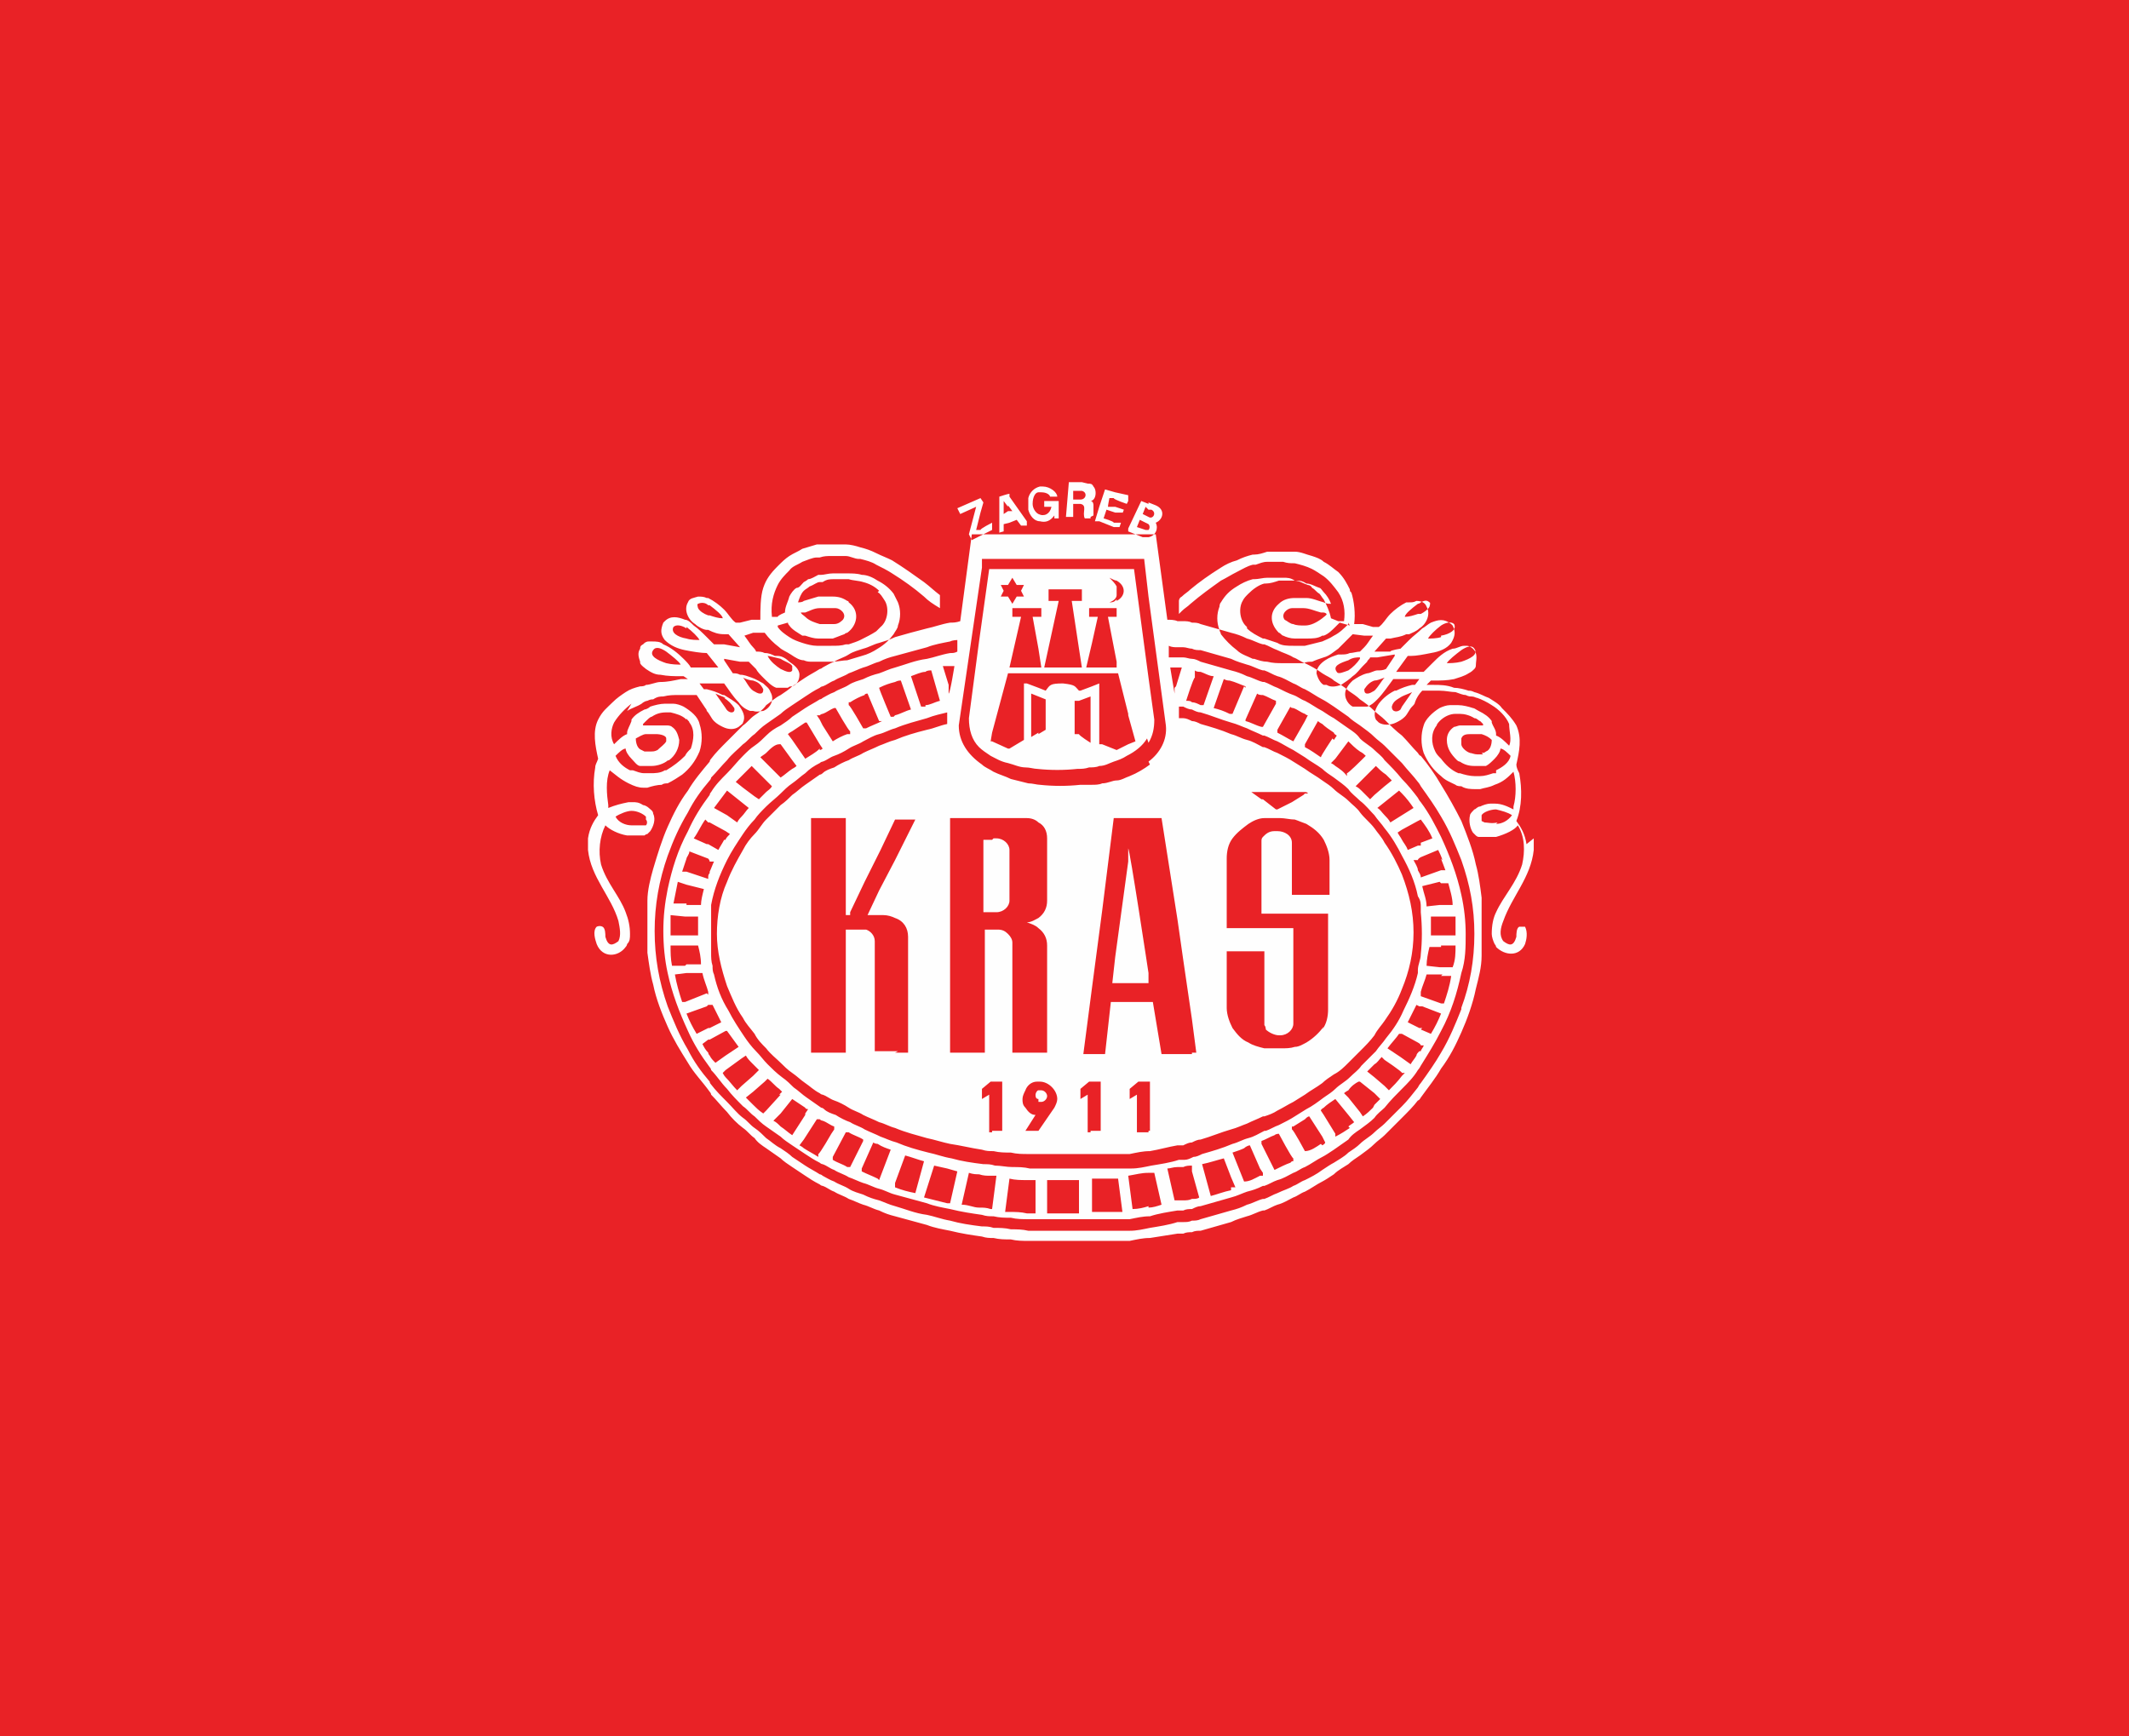 <?xml version="1.0" encoding="UTF-8"?>
<svg id="Ebene_1" data-name="Ebene 1" xmlns="http://www.w3.org/2000/svg" version="1.1" viewBox="0 0 147 119.9">
  <defs>
    <style>
      .cls-1 {
        fill: #e92226;
      }

      .cls-1, .cls-2 {
        stroke-width: 0px;
      }

      .cls-2 {
        fill: #fefefe;
        fill-rule: evenodd;
      }
    </style>
  </defs>
  <rect class="cls-1" width="147" height="119.9"/>
  <g id="kras_naslovnica_2018" data-name="kras naslovnica 2018">
    <g id="header">
      <g id="Nav">
        <g id="Group-3">
          <path id="Fill-1" class="cls-2" d="M44.6,56.4c-.2-.2-.6-.4-1-.4h0c-.3,0-.8.2-1.1.4.2.4.7.6,1.1.6.4,0,.7,0,.9,0,0,0,0,0,.1,0,.1-.1.1-.3,0-.4h0ZM46,51c0-.2-.4-.3-.7-.3,0,0-.2,0-.3,0-.1,0-.3,0-.4,0-.2,0-.5.2-.7.3,0,.3.1.7.4.8,0,0,.2.1.2.1.1,0,.3,0,.4,0,.2,0,.3,0,.5-.1.2-.2.5-.4.6-.6,0,0,0-.1,0-.2,0,0,0-.2,0-.2h0ZM46,45c.4.3.9.7,1,.9-.2,0-.6,0-1-.1-.6-.2-1.2-.5-.9-.9.2-.3.6-.1.9.1h0ZM47.4,49.7c-.3-.3-.7-.4-1.1-.5,0,0-.2,0-.3,0-.4,0-.7.1-1,.3-.1,0-.3.2-.4.3,0,0-.1.1-.2.2,0,0,0,.1,0,.1,0,0,.1,0,.2,0,.1,0,.3,0,.4,0,.3,0,.7,0,1,0,.1,0,.3,0,.4.1.3.2.4.5.5.9,0,.6-.3,1.1-.7,1.4,0,0-.1,0-.2.1-.3.2-.7.3-1,.3-.1,0-.3,0-.4,0-.1,0-.3,0-.4,0-.2,0-.4-.3-.6-.5-.2-.2-.4-.5-.4-.7-.2,0-.5.3-.7.5.2.5.6.8,1,1,0,0,.1,0,.2,0,.3.1.5.2.8.2.1,0,.3,0,.4,0,.3,0,.7,0,1-.2,0,0,0,0,.1,0,.5-.3.9-.6,1.3-1,.1-.2.2-.3.4-.5.2-.6.3-1.3-.1-1.8,0-.1-.2-.2-.2-.3h0ZM47.4,62.5h1c0-.3.1-.7.2-1.1l-1.2-.3-.6-.2c-.1.5-.2,1-.3,1.5h.9ZM47.4,64.6h.8c0-.5,0-.9,0-1.3h-.9c0,0-1-.1-1-.1,0,.5,0,.9,0,1.4s0,0,0,0h1ZM47.4,66.6h1c0-.5-.1-.9-.2-1.3h-1.9c0,.5,0,.9.1,1.4h.9ZM47.4,43.3c.4.3.8.7.9.9-.2,0-.6,0-.9-.1-.6-.1-1.1-.4-.9-.8.2-.2.6-.1.9.1h0ZM48.9,68.7h0c0,0,0-.2,0-.2-.1-.4-.3-.8-.4-1.3h-1.1c0,0-.8.1-.8.1.1.6.3,1.3.5,1.9h.2c0,0,1.5-.6,1.5-.6ZM49,71l.8-.4c-.2-.4-.4-.8-.6-1.2h-.3c0,0-.1.1-.1.1l-1.4.5c.2.5.4.9.7,1.4l.8-.4h.1ZM49,60.2c.1-.2.2-.5.3-.7h-.3c0-.1-.1-.2-.1-.2l-1.3-.5c0,.2-.2.4-.2.5-.1.3-.2.6-.3.9h.3c0,0,1.5.5,1.5.5,0,0,0,0,0-.1,0-.1,0-.2.1-.3h0ZM49,42.5c.3.1.6.2.9.2,0-.2-.5-.6-.9-.9,0,0,0,0-.1,0-.2-.2-.5-.2-.7-.1-.1,0,0,.3,0,.3.1.2.4.4.7.5,0,0,0,0,.1,0h0ZM50.1,72.9l.9-.6c-.3-.4-.5-.7-.8-1.1h-.1c0,0-1.1.6-1.1.6h-.1c0,0-.4.3-.4.3.1.2.2.4.4.6,0,0,0,.1.1.2.1.2.2.3.4.5l.7-.5ZM50.1,58c0-.1.2-.3.3-.4l-.3-.2-1.1-.6h-.1c0,0-.2-.2-.2-.2-.3.4-.5.9-.8,1.3l.9.4h.1c0,0,.7.4.7.4.1-.2.3-.5.4-.7h0ZM50.1,48.2c-.2-.1-.5-.2-.7-.3l.7,1h0c.2.4.7.4.6,0-.2-.3-.4-.5-.7-.7h0ZM51.2,56.4c.2-.2.3-.4.5-.6l-.5-.4-1-.8s0,0,0,0c-.3.4-.6.8-.9,1.2l.9.5.7.5c.1-.2.2-.3.4-.5h0ZM52,74.3l.4-.4c-.1-.1-.3-.3-.4-.4-.2-.2-.4-.4-.5-.6l-.3.2-1.1.8-.2.2c0,0,.1.2.2.3.3.3.5.6.8.9l.3-.3.8-.7ZM52,47c-.2,0-.5-.1-.7-.2.2.2.4.7.7.9.2.1.3.2.5.2.2,0,.2-.2.2-.3-.2-.4-.4-.5-.7-.6h0ZM52.9,54.7c.1-.1.3-.2.4-.4l-.4-.4-.8-.8-.2-.2c-.2.2-.4.4-.6.6-.2.2-.3.3-.5.5l.5.4.8.6.3.2c.2-.2.4-.4.6-.6h0ZM53.8,75.6l.2-.2c0,0-.1-.1-.2-.2-.3-.2-.5-.5-.8-.7l-.2.2-.8.7-.5.4c.2.2.3.3.5.5.2.2.4.4.7.6l.2-.2,1-1.1ZM54.7,46c-.1-.2-.5-.3-.8-.5-.4-.1-.8-.2-.9-.2.2.4.6.7.9.9.4.2.7.3.8.1,0,0,0,0,0,0,0-.1,0-.2,0-.3h0ZM54.7,53.1c0,0,.2-.1.3-.2l-.3-.4-.8-1.1h-.1c-.3,0-.6.3-.9.6-.1.1-.3.2-.4.3l.4.4,1,1h0c.3-.2.5-.4.8-.6h0ZM55.6,76.9l.2-.3h0c0,0-.2,0-.2-.1-.3-.2-.6-.4-.9-.6h0s-.8,1-.8,1l-.5.5c.2.1.3.2.5.4.3.2.5.4.8.6h0s.9-1.4.9-1.4ZM56.6,51.8c0,0,.1,0,.2-.1l-.2-.3-.9-1.5c0,0,0,0-.1,0-.3.2-.6.4-.9.6,0,0-.2.1-.3.2l.3.4.9,1.3h0c.3-.2.7-.4,1-.7h0ZM57.6,78v-.2c0,0,0,0,0,0-.3-.1-.5-.3-.8-.4,0,0-.1,0-.2-.1,0,0-.1,0-.2,0l-.9,1.4-.3.4c0,0,.2.1.3.2.3.2.7.4,1,.6,0,0,0,0,0,0v-.2c.1,0,.9-1.4.9-1.4ZM57.6,42c-.2,0-.5,0-.8,0,0,0-.1,0-.2,0-.4,0-.7.2-1,.3,0,0-.2,0-.3,0,0,.1.2.2.3.3.3.3.7.4,1,.5,0,0,.1,0,.2,0,.3,0,.5,0,.8,0,.3,0,.5-.2.6-.3.3-.4-.2-.8-.5-.8,0,0,0,0-.1,0h0ZM58.6,50.7s0,0,.1,0v-.2c-.1,0-1-1.6-1-1.6,0,0,0,0-.1,0-.3.1-.5.3-.8.4,0,0-.1,0-.2.1,0,0-.1,0-.2,0l.2.3.2.4.7,1.1s0,0,0,0c.3-.2.7-.4,1-.5h0ZM59.6,78.9h0c0-.1,0-.2,0-.2-.3-.2-.7-.3-1-.5,0,0-.1,0-.2,0l-.9,1.7v.2c0,0,0,0,0,0,.3.2.7.3,1,.5,0,0,.1,0,.2,0l.9-1.8ZM60.7,81.5s0,0,0,0l.8-2.1c-.3-.1-.6-.2-.9-.4,0,0-.2,0-.3-.1l-.8,1.8v.2c0,0,0,0,0,0,.4.2.7.3,1.1.5h0ZM60.7,49.8s0,0,0,0h0c0,0-.8-1.9-.8-1.9,0,0-.2,0-.2.1-.3.1-.7.3-1,.5,0,0,0,0-.1,0v.2c.1,0,1,1.6,1,1.6,0,0,.1,0,.2,0,.4-.2.7-.3,1.1-.5h0ZM60.7,40.8c-.3-.3-.7-.5-1.1-.6-.3-.1-.7-.1-1-.2,0,0-.2,0-.3,0-.3,0-.5,0-.7,0-.3,0-.5,0-.8.2,0,0-.1,0-.2,0-.2,0-.4.2-.7.3-.1.1-.3.2-.4.3-.2.2-.3.5-.4.8.1,0,.3,0,.4-.1.3-.1.7-.2,1-.3,0,0,.1,0,.2,0,.3,0,.5,0,.8,0,.4,0,.7.1,1,.3,0,0,.1,0,.1.1.8.6.6,1.6-.1,2.1,0,0-.1,0-.2.1-.3.1-.5.2-.8.3-.2,0-.5,0-.8,0,0,0-.1,0-.2,0-.3,0-.6-.1-.9-.2,0,0-.1,0-.2,0-.3-.2-.7-.4-.9-.7,0,0-.1-.1-.1-.2l-.7.2h0c0,0,0,0,0,.1.2.3.5.5.8.7.3.2.6.3.9.4.3.1.7.2,1,.2,0,0,.1,0,.2,0,.3,0,.5,0,.8,0,.4,0,.7,0,1-.1,0,0,.1,0,.2,0,.3-.1.6-.2.8-.3.4-.2.8-.4,1.1-.6,0,0,.2-.2.3-.3.5-.4.6-1.3.3-1.8-.2-.3-.3-.5-.5-.6h0ZM61.8,82c.5.2.9.3,1.4.4l.6-2.2c-.4-.1-.9-.3-1.3-.4l-.7,1.9v.2s0,0,0,0h0ZM61.8,72.7h.9v-8c0-.6-.3-1.1-.9-1.3-.2-.1-.5-.2-.8-.2h-1.1l.8-1.7,1.1-2.1,1.4-2.8h-1.4l-1,2.1-1.1,2.2-1,2.1v.2h-.3v-6.7h-2.4v16.2h2.4v-8.5h1c.1,0,.2,0,.4,0,.3.1.6.4.6.8v7.6h1.6ZM61.8,49.4c.4-.1.7-.3,1.1-.4l-.7-2c-.1,0-.2,0-.4.1-.4.1-.7.2-1.1.4,0,0,0,0,0,0h0c0,.1.8,2,.8,2,0,0,.2,0,.2,0h0ZM63.9,48.7c.3,0,.6-.2,1-.3l-.6-2.1c-.1,0-.3,0-.4.1-.3,0-.7.2-1,.3l.7,2.1c0,0,.2,0,.3,0h0ZM65.5,83.1h.1s.5-2.2.5-2.2l-.7-.2-.9-.2-.7,2.2,1.6.4ZM65.5,47.5v.4c.1,0,.4-1.9.4-1.9-.1,0-.2,0-.4,0-.1,0-.2,0-.4,0l.4,1.3ZM68.5,36.3v.3c.1,0,0,0,0,0l-.8.4-.6.3-.2-.4.5-1.9-1.1.5-.2-.4,1.6-.7h0s.2.3.2.3l-.2.7-.3,1.2h.3c0-.1.8-.5.8-.5h0ZM68.6,57.9h.2c.5,0,.9.4.9.8v3.5c0,.4-.4.8-.9.8h-.9v-5h.6ZM68.5,83.5s0,0,0,0l.3-2.3c-.1,0-.3,0-.4,0-.3,0-.5,0-.8-.1-.2,0-.4,0-.7-.1l-.5,2.2c.5,0,.8.2,1.2.2.3,0,.5,0,.8.1h0ZM68.5,78.1h.7v-3.4h-.8l-.6.5v.7l.5-.3v2.6h.2ZM69.6,41.2h0l.3.5.3-.5h.5l-.2-.4.2-.4h-.5l-.3-.5-.3.5h-.5l.2.4-.2.4h.4ZM69.6,34.9l.3.4h-.3c0,0-.3.2-.3.2v-.9s.3.4.3.4ZM70.9,36h0s0,0,0,0l-1.2-1.7v-.2c-.1,0-.7.2-.7.2v2.5c-.1,0,.3-.1.3-.1v-.5s.4-.1.4-.1l.5-.2.3.4h.4ZM70.9,83.8c.2,0,.4,0,.6,0v-2.3c-.1,0-.4,0-.6,0-.4,0-.8,0-1.2-.1h0l-.3,2.3c.1,0,.2,0,.3,0,.4,0,.8,0,1.2.1h0ZM71.7,35.5c.4.2.8,0,.9-.5h-.5s0-.4,0-.4h1c0,0,0,1.2,0,1.2h-.3s0-.2,0-.2c-.3.4-.6.5-1,.4-.4,0-.7-.4-.8-.8,0-.1,0-.2,0-.3,0-.2,0-.3,0-.5.1-.4.4-.7.8-.8,0,0,.2,0,.2,0,.5,0,1,.4,1,.7h-.5c0-.1-.2-.3-.6-.3,0,0-.1,0-.2,0-.2,0-.4.3-.4.8,0,.3.2.6.4.7h0ZM71.7,76.1c0,0,.1,0,.2,0,.2,0,.4-.2.4-.4s-.2-.4-.4-.4-.1,0-.2,0c-.1,0-.2.2-.2.3s0,.3.2.3h0ZM71.7,72.7h.6v-7.4c0-.5-.2-.9-.6-1.2-.2-.2-.5-.3-.8-.4,0,0-.2,0-.3,0,0,0,.2,0,.3,0,.3,0,.6-.2.8-.3.4-.3.6-.7.6-1.2v-4.3c0-.5-.2-.9-.6-1.1-.2-.2-.5-.3-.8-.3,0,0-.1,0-.2,0h-5.1v16.2h2.4v-8.5h.9c.3,0,.5.1.7.3.2.2.3.4.3.6v7.6h1.8ZM71.7,78.1h0l1.1-1.6c.1-.2.2-.4.2-.6,0-.6-.6-1.2-1.2-1.2s-.1,0-.2,0c-.4,0-.7.3-.8.6-.1.2-.2.4-.2.6s0,.4.2.6c.2.3.4.5.7.5l-.7,1.1h0s0,0,0,0h.8ZM71.7,50.7l.5-.3v-2.1l-.5-.2-.5-.2v3l.5-.3ZM71.7,46.1h.2l-.2-1.3-.4-2.2h.6v-.6h-2v.6h.6l-.8,3.5h2ZM74.5,83.8h0,0c0-.1,0-2.3,0-2.3-.3,0-.6,0-1,0s-.8,0-1.2,0v2.3c.3,0,.7,0,1.1,0s.7,0,1.1,0h0ZM74.5,46.1h.2l-.2-1.3-.5-3.3h.7v-.8h-2.3v.8h.7l-1,4.6h2.5ZM74.5,34.5h.1c.4,0,.5-.5.1-.6h-.2s-.4,0-.4,0v.6s.4,0,.4,0ZM75.3,35.7c0,0,0,0,0,0h0c0,.1,0,.1,0,.1h-.4c-.2-.4.2-.9-.3-1h-.5s0,.9,0,.9h-.5s.2-2.4.2-2.4h.9c0,0,.4.1.4.1.2,0,.3,0,.4.2.2.2.2.7,0,.9,0,0-.1.1-.2.1.1,0,.2.1.2.3,0,.1,0,.3,0,.5,0,0,0,.2,0,.2h0ZM75.3,78.1h.7v-3.4h-.8l-.6.5v.7l.5-.3v2.6h.2ZM75.3,51.3h0s0-3.2,0-3.2h0s-.8.3-.8.3h-.3v2.3h.3c0,.1.8.6.8.6ZM77.1,83.7c.1,0,.3,0,.4,0l-.3-2.3s0,0,0,0c-.3,0-.7,0-1,0-.2,0-.5,0-.7,0,0,0,0,0-.1,0v2.3h.1c.2,0,.5,0,.7,0,.3,0,.7,0,1,0h0ZM77.1,41.5c.6-.3.7-1,0-1.4-.1,0-.3-.1-.5-.2.2.2.4.4.5.6,0,.2,0,.4,0,.6,0,.2-.2.4-.5.5.2,0,.3,0,.5-.2h0ZM77.1,46.1h0v-.4c0,0-.6-3.1-.6-3.1h.6v-.6h-1.9v.6h.6l-.4,1.8-.4,1.7h2.1ZM77.9,34.6v-.4c0,0,0,0,0,0l-.9-.2-.7-.2-.4,1.2-.3,1h.3c0,0,1,.4,1,.4h.4c0,0,.1-.3.1-.3h-.5c0-.1-.7-.3-.7-.3l.2-.6.6.2h.5c0,.1.1-.2.1-.2l-.6-.2h-.5c0-.1.1-.6.1-.6h.3c0,.1.9.4.9.4h0ZM77.9,49.4l.5,1.8-.5.2-.8.4h0s-1-.4-1-.4h-.2v-4.2l-.5.2-.8.3h-.1c-.3-.3-.2-.4-1.1-.5-.9,0-.9.1-1.2.5l-.5-.2-.8-.3h-.2c0,0,0,3.9,0,3.9l-1,.6h-.1c0,0-1.1-.5-1.1-.5h-.1c0,0,.1-.6.1-.6l1.1-4.1h7.6l.7,2.8ZM79.3,34.7l.5.2c.7.3.5,1,0,1.2.2.4,0,.9-.5,1-.1,0-.3,0-.4,0l-1-.4h0s0-.2,0-.2l.9-1.9.5.2ZM79.3,35.7h0c.3.2.6-.3.2-.5h-.2c0,0-.2-.2-.2-.2l-.2.5.4.2ZM79.3,36.6c.1-.1.1-.3,0-.4h0l-.6-.3-.2.5.6.2c.1,0,.2,0,.3,0h0ZM79.3,51.3c.3-.5.4-1,.4-1.6l-.4-2.9-1-7.5h-10l-.7,5-.7,5.3c0,.8.2,1.5.7,2,.2.2.5.4.8.6.4.2.7.4,1.2.5.4.1.8.3,1.2.3.3,0,.6.1.8.1.9.1,1.9.1,2.8,0,.3,0,.5,0,.8-.1.2,0,.5,0,.7-.1.4,0,.7-.2,1-.3.3-.1.6-.2.9-.4.6-.3,1.1-.7,1.4-1.2h0ZM79.3,67.2v.7c.1,0,0,0,0,0h-2.5l.2-1.8.9-6.6v-.9c.1,0,1.4,8.6,1.4,8.6ZM79.3,83.4c.3,0,.6-.1.9-.2l-.5-2.2c-.1,0-.3,0-.4,0-.5,0-.8.1-1.4.2h0,0c0,0,.3,2.3.3,2.3.4,0,.8-.1,1.1-.2h0ZM79.3,78.1h.1v-3.4h-.8l-.6.5v.7l.5-.3v2.6h.8ZM79.3,52.6c.8-.6,1.3-1.5,1.2-2.5l-1.2-8.9-.3-2.6h-11.2v.6c0,0-1.6,10.9-1.6,10.9,0,1.1.6,2,1.6,2.7.2.2.5.3.8.5.4.2.8.3,1.2.5.4.1.8.2,1.2.3.3,0,.6.1.8.1.9.1,1.9.1,2.8,0,.3,0,.5,0,.8,0,.2,0,.5,0,.7-.1.4,0,.7-.2,1-.2.3,0,.6-.2.9-.3.5-.2,1-.5,1.4-.8h0ZM81.2,47.4l.4-1.3c-.1,0-.2,0-.4,0-.1,0-.2,0-.4,0l.3,1.8v-.4ZM82.3,82.8c.2,0,.4,0,.5-.1l-.5-1.8v-.4c-.2,0-.4,0-.6.1-.1,0-.3,0-.4,0-.3,0-.5.1-.7.1l.5,2.2-.5-2.2.5,2.2c0,0,.1,0,.2,0,.1,0,.3,0,.4,0,.2,0,.4,0,.6-.1h0ZM82.3,72.7h.3l-.3-2.3-.6-4.1-.4-2.8-1.1-7h-3.3l-.8,6.4-.7,5.3-.6,4.6h1.5l.4-3.6h2.9l.6,3.6h2.1ZM82.9,48.7c0,0,.2,0,.2,0l.7-2c-.3,0-.6-.2-.9-.3-.1,0-.3,0-.4-.1v.5c-.1,0-.6,1.6-.6,1.6.2,0,.3,0,.4.1.2,0,.4.1.6.2h0ZM85,82c0,0,.2,0,.3,0l-.3-.7-.5-1.3c-.4.1-1,.3-1.5.4l.6,2.2c.4-.1.9-.3,1.4-.4h0ZM86,47.5h0c0-.1,0-.1,0-.1-.3-.1-.7-.3-1.1-.4-.1,0-.2,0-.4-.1l-.7,2c.4.1.7.2,1.1.4,0,0,.2,0,.2,0l.8-1.9ZM87.2,81.2s0,0,0,0v-.2c0,0-.2-.3-.2-.3l-.7-1.6c-.1,0-.3.1-.4.2-.2.1-.5.2-.8.3l.8,2h0c.4,0,.7-.2,1.1-.4,0,0,0,0,.1,0h0ZM88.1,48.6v-.2c0,0,0,0,0,0-.3-.1-.6-.3-.9-.4,0,0,0,0-.1,0,0,0-.2,0-.3-.1l-.8,1.8h0c0,0,0,0,0,.1.4.1.7.3,1.1.4,0,0,0,0,.1,0,0,0,0,0,0,0l.9-1.6ZM89.2,80.2s0,0,.1,0v-.2c-.1,0-1-1.7-1-1.7,0,0-.2,0-.3.1-.3.1-.6.3-.9.4,0,0,0,0,0,0v.2c0,0,.9,1.8.9,1.8,0,0,0,0,0,0,.4-.2.8-.4,1.1-.5h0ZM90.1,54.8h.2c0-.1-.2-.1-.2-.1h-3.7l.7.5h.1c0,0,.9.7.9.7h.1c0,0,1-.5,1-.5l.8-.5ZM90.1,49.8l.2-.4c0,0-.1,0-.2-.1-.3-.1-.5-.3-.8-.4,0,0-.2,0-.2-.1l-.9,1.6v.2c0,0,0,0,0,0,.4.2.7.4,1.1.6h0s.8-1.4.8-1.4ZM91.3,79.1c0,0,.2-.1.2-.2l-.2-.4-.9-1.4c-.1,0-.2.1-.3.2-.3.2-.5.3-.8.5,0,0,0,0-.1,0v.2c.1,0,.9,1.5.9,1.5h0c.4,0,.8-.3,1.1-.5h0ZM91.3,71.1c.3-.4.4-.9.4-1.4v-6.6h-4.6v-4.8c0,0,0-.1,0-.2,0-.1,0-.2.1-.3.2-.2.4-.4.8-.4h.2c.5,0,1,.3,1,.8v3.6h2.6v-2.4c0-.5-.2-1-.4-1.4-.3-.5-.7-.8-1.2-1.1-.3-.1-.5-.2-.8-.3-.3,0-.7-.1-1-.1h-.2c-.3,0-.5,0-.8,0,0,0,0,0-.1,0-.4,0-.8.2-1.1.4-.4.3-.8.6-1.1,1-.3.4-.4.9-.4,1.4v4.8h4.6v6.6c0,.4-.4.8-.9.8h-.1c-.3,0-.7-.2-.9-.4,0,0,0-.2-.1-.3,0,0,0,0,0-.1v-5h-2.6v3.9c0,.5.2,1,.4,1.4.3.4.6.8,1.1,1,.3.2.7.3,1.1.4,0,0,0,0,.1,0,.2,0,.5,0,.8,0h.2c.4,0,.7,0,1-.1.3,0,.6-.2.8-.3.5-.3.9-.7,1.2-1.1h0ZM91.3,42.3c.1,0,.2,0,.3.1,0,.1-.2.2-.3.3-.4.3-.8.5-1.2.5-.3,0-.6,0-.8-.1-.2,0-.4-.2-.6-.3-.3-.4.2-.8.5-.8,0,0,0,0,0,0,.2,0,.5,0,.8,0,.4,0,.8.2,1.2.3h0ZM92.1,51.1l.2-.3c0,0-.2-.1-.2-.2-.3-.2-.6-.4-.8-.6,0,0-.2-.1-.3-.2l-.9,1.6v.2c0,0,0,0,0,0,.4.2.8.5,1.1.7h0c0-.1.8-1.3.8-1.3ZM93.1,77.8c.1-.1.3-.2.4-.3l-.4-.5-.9-1.1s0,0,0,0c-.3.2-.6.4-.8.6,0,0-.2.1-.2.2h0s.2.3.2.3l.8,1.3v.2c.4-.2.7-.4,1-.6h0ZM93.1,43h0c0,0,0,0,0,.1-.3.3-.6.6-1,.8-.3.2-.6.3-.8.4-.4.1-.8.2-1.2.3-.3,0-.6,0-.8,0-.4,0-.8,0-1.1-.2,0,0,0,0,0,0-.3-.1-.6-.2-.9-.3,0,0,0,0-.1,0-.4-.2-.8-.4-1.1-.7,0,0,0,0,0-.1-.5-.4-.6-1.3-.3-1.8.1-.2.2-.3.4-.5.3-.3.7-.6,1.1-.7,0,0,0,0,.1,0,.3,0,.6-.1.9-.2.1,0,.3,0,.4,0,.2,0,.5,0,.7,0,.3,0,.5,0,.8.2.3,0,.6.2.9.3.1,0,.2.2.3.3.2.2.4.5.5.8-.2,0-.3,0-.5-.1-.4-.1-.8-.3-1.2-.3-.3,0-.6,0-.8,0-.4,0-.8.1-1.1.4h0c-.7.6-.6,1.4,0,2,.1,0,.2.2.3.2.2.1.5.2.8.2.3,0,.5,0,.8,0,.4,0,.8,0,1.1-.2,0,0,0,0,.1,0,.3-.1.6-.4.8-.6.1-.1.2-.2.3-.3l.7.2ZM93.9,52.6l.4-.4c-.1-.1-.2-.2-.4-.3-.3-.2-.6-.5-.8-.7,0,0,0,0,0,0l-.9,1.2-.3.3c0,0,.2.1.3.2.3.2.6.4.8.7v-.2c.1,0,1-.9,1-.9ZM93.9,45.4s0,0,0,0c0,0,0,0,0,0-.2,0-.5,0-.8.2-.6.2-1.1.4-.8.8.1.2.5,0,.8-.1.3-.2.6-.5.8-.8h0ZM94.9,76.3c.1-.1.3-.3.4-.4l-.4-.4-1-.8h-.1c-.2.1-.5.3-.7.6,0,0-.2.1-.3.2l.3.3.8,1,.2.3c.3-.2.5-.4.7-.6h0ZM95.6,53.4c.2.2.3.3.5.5l-.5.4-.7.6-.3.3c-.2-.2-.4-.4-.6-.6-.1-.1-.2-.2-.4-.3l.4-.4,1-1h0c.2.2.4.4.7.6h0ZM95.6,46.8h0s0,0,0,0c-.2.2-.4.6-.7.9-.2.1-.3.2-.5.2-.2,0-.2-.2-.2-.3.2-.3.4-.5.7-.6.2,0,.4-.1.7-.2h0ZM96.8,74.3c0,0,.1-.1.2-.2h-.2c0-.1-1.2-.9-1.2-.9l-.2-.2c-.2.2-.3.4-.5.5-.2.2-.3.3-.5.5l.5.4.7.6.3.3c.3-.3.6-.6.9-1h0ZM96.8,54.8c.3.3.6.7.8,1l-.8.5-.8.5c-.1-.2-.3-.4-.4-.5-.2-.2-.3-.4-.5-.5l.5-.4,1-.8c0,0,.1.1.2.2h0ZM96.8,48.8l.7-1c-.2.1-.5.2-.7.3-.3.2-.6.3-.7.7,0,.4.4.4.6.2h0ZM98.1,41.6c.2-.1.4-.2.6,0,.1,0,0,.3,0,.3-.1.2-.4.4-.6.5,0,0-.1,0-.2,0-.3.1-.6.2-.9.2,0-.2.5-.6.9-.9,0,0,.1,0,.2-.1h0ZM98.1,71.1l.7.3c.3-.5.5-.9.7-1.4l-1.3-.5h-.2c0,0-.2-.1-.2-.1-.2.4-.4.8-.6,1.2l.8.4h.2ZM98.1,72.6c0-.1.2-.3.2-.4h-.2c0-.1-.2-.2-.2-.2l-1.1-.6h-.2c-.2.3-.5.6-.8,1l.9.6.7.5c.1-.2.3-.4.4-.6,0-.1.1-.2.2-.3h0ZM98.1,65.9c.1-.9.1-1.9,0-2.9,0-.1,0-.2,0-.3,0-.3,0-.5-.2-.8-.2-1-.6-1.9-1.1-2.8-.3-.6-.7-1.3-1.2-1.9-.2-.3-.5-.6-.7-.9-.3-.3-.6-.7-1-1-.3-.3-.6-.5-.8-.8-.3-.3-.6-.5-1-.8-.3-.2-.6-.4-.8-.6-.4-.3-.8-.5-1.2-.8-.3-.2-.5-.3-.8-.5-.4-.2-.7-.4-1.1-.6-.3-.1-.6-.3-.9-.4,0,0,0,0-.1,0-.4-.2-.7-.3-1.1-.5-.3-.1-.7-.3-1.1-.4-.7-.2-1.4-.5-2.1-.7-.2,0-.4-.1-.6-.2-.2,0-.4-.1-.6-.2-.1,0-.2,0-.3,0v.8c.2,0,.3,0,.3,0,.2,0,.4.1.6.2.2,0,.4.1.6.2.7.2,1.4.4,2.1.7.4.1.7.3,1.1.4.4.1.7.3,1.1.5,0,0,0,0,.1,0,.3.1.6.3.9.4.4.2.8.4,1.1.6.3.2.5.3.8.5.4.3.8.5,1.2.8.3.2.6.4.8.6.3.3.7.5,1,.8.3.3.6.5.8.8.3.4.7.7,1,1.1.2.3.5.6.7,1,.5.7.9,1.5,1.2,2.2.5,1.3.8,2.6.8,4s-.3,2.7-.8,3.9c-.3.8-.7,1.5-1.2,2.2-.2.3-.5.6-.7,1-.3.4-.6.7-1,1.1-.3.3-.6.6-.8.8-.3.3-.6.6-1,.8-.3.2-.6.4-.8.6-.4.3-.8.5-1.2.8-.3.2-.5.3-.8.5-.4.2-.7.4-1.1.6-.3.2-.6.3-.9.4,0,0,0,0-.1,0-.4.2-.7.3-1.1.5-.3.1-.7.3-1.1.4-.7.2-1.4.5-2.1.7-.2,0-.4.1-.6.2-.2,0-.4.1-.6.2-.1,0-.3,0-.4,0-.6.1-1.3.3-1.9.4-.5,0-.9.1-1.4.2-.3,0-.6,0-.9,0-.3,0-.7,0-1,0-.2,0-.5,0-.7,0-.3,0-.5,0-.8,0-.3,0-.7,0-1,0-.6,0-1.2,0-1.8,0-.3,0-.6,0-.8,0-.4,0-.8,0-1.2-.1-.4,0-.8,0-1.2-.1-.3,0-.5,0-.8-.1-.7-.1-1.5-.3-2.2-.4-.5-.1-1.1-.3-1.6-.4-.7-.2-1.5-.4-2.2-.7-.4-.1-.7-.3-1.1-.4-.4-.2-.7-.3-1.1-.5-.3-.2-.7-.3-1-.5-.3-.2-.7-.4-1-.5-.3-.1-.5-.3-.8-.4,0,0-.1,0-.2-.1-.4-.2-.7-.5-1-.7-.3-.2-.6-.5-.9-.7-.3-.2-.6-.5-.8-.7-.3-.3-.7-.6-1-1-.3-.3-.6-.6-.8-1-.3-.4-.6-.7-.8-1.1-.5-.7-.8-1.5-1.1-2.2-.4-1.2-.7-2.4-.7-3.6s.2-2.5.7-3.6c.3-.8.7-1.5,1.1-2.2.2-.4.5-.8.8-1.1.3-.3.5-.7.8-1,.3-.3.6-.6,1-1,.3-.2.6-.5.8-.7.3-.2.6-.5.9-.7.3-.2.7-.5,1-.7,0,0,.1,0,.2-.1.2-.2.5-.3.8-.4.3-.2.7-.4,1-.5.3-.2.7-.3,1-.5.4-.2.7-.3,1.1-.5.3-.1.7-.3,1.1-.4.7-.3,1.4-.5,2.2-.7.5-.1.9-.3,1.4-.4v-.8c-.4.1-.9.2-1.4.4-.7.2-1.5.4-2.2.7-.4.1-.7.3-1.1.4-.4.1-.7.3-1.1.5-.3.2-.7.3-1,.5-.3.2-.7.4-1,.5-.3.1-.5.3-.8.4,0,0-.1,0-.2.1-.4.2-.7.4-1,.7-.3.2-.6.5-.9.7-.3.2-.6.5-.8.7-.3.3-.7.6-1,.9-.3.3-.6.6-.8.9-.3.3-.6.7-.8,1-.4.6-.8,1.2-1.1,1.8-.5,1-.9,2-1.1,3.1,0,0,0,.2,0,.2,0,.2,0,.4,0,.6,0,.8,0,1.6,0,2.5,0,.3,0,.6.1.9,0,.2,0,.4.1.6.2.9.5,1.7,1,2.5.3.6.7,1.2,1.1,1.8.2.3.5.7.8,1,.3.3.5.6.8.9.3.3.6.6,1,.9.3.2.6.5.8.7.3.2.6.5.9.7.3.2.7.5,1,.7,0,0,.1,0,.2.1.2.2.5.3.8.4.3.2.7.4,1,.5.3.2.7.3,1,.5.4.2.7.3,1.1.5.3.1.7.3,1.1.4.7.3,1.4.5,2.2.7.5.1,1,.3,1.6.4.7.2,1.4.3,2.2.4.3,0,.5,0,.8.1.4,0,.8.1,1.2.1.4,0,.8,0,1.2.1.3,0,.6,0,.8,0,.6,0,1.2,0,1.8,0s.7,0,1,0c.3,0,.5,0,.8,0,.2,0,.5,0,.7,0,.3,0,.7,0,1,0,.3,0,.6,0,.9,0,.5,0,.9-.1,1.4-.2.6-.1,1.3-.2,1.9-.4.1,0,.3,0,.4,0,.2,0,.4-.1.6-.2.2,0,.4-.1.6-.2.7-.2,1.4-.4,2.1-.7.4-.1.7-.3,1.1-.4.4-.1.7-.3,1.1-.5,0,0,0,0,.1,0,.3-.1.6-.3.9-.4.4-.2.8-.4,1.1-.6.3-.2.5-.3.8-.5.4-.2.8-.5,1.2-.8.3-.2.6-.4.8-.6.3-.3.7-.5,1-.8.3-.3.6-.5.8-.8.3-.3.7-.7,1-1,.2-.3.5-.6.7-.9.5-.6.9-1.2,1.2-1.9.4-.8.8-1.7,1-2.6,0,0,0-.2,0-.2,0-.4.2-.7.2-1.1h0ZM98.1,58.2l.8-.3c-.2-.5-.5-.9-.8-1.3h0s-.2.1-.2.1l-1.1.6-.3.2c.1.2.2.3.3.5.1.2.3.4.4.7l.7-.3h.2ZM99.5,67.4h.7c-.1.7-.3,1.3-.5,1.9h-.2c0,0-1.4-.5-1.4-.5h0c0-.1,0-.2,0-.3.1-.4.3-.8.4-1.2h1.1ZM99.5,65.3h1c0,.5,0,1-.2,1.5h-.9c0,0-.9-.1-.9-.1,0-.4.1-.9.2-1.3h.8ZM99.5,63.3h1c0,.4,0,.8,0,1.3h0c0,0-1,0-1,0h-.7c0-.5,0-.9,0-1.3h.8ZM99.5,61h.5c.1.4.3,1,.3,1.5h-.9c0,0-.9.1-.9.1,0-.5-.2-.9-.3-1.4l1.2-.3ZM99.5,59.3c.1.3.2.5.3.8h-.3c0,0-1.4.5-1.4.5,0-.2-.1-.3-.2-.5,0-.2-.2-.5-.3-.7h.3c0-.1.2-.2.2-.2l1.2-.5c.1.2.2.4.3.7h0ZM99.5,43.9c.6-.1,1.1-.4.9-.8-.2-.2-.6-.1-.9.1-.4.3-.8.7-.9.9.2,0,.6,0,.9-.1h0ZM100.9,69.6c.6-1.6.9-3.3.9-5.1s-.3-3.4-.9-5.1c-.4-1-.8-2-1.4-3-.4-.7-.9-1.4-1.4-2.1,0,0-.1-.2-.2-.3-.3-.4-.7-.8-1.1-1.3-.4-.4-.8-.8-1.2-1.2-.2-.2-.5-.4-.7-.6-.3-.3-.6-.5-1-.8-.3-.2-.6-.4-.8-.6-.3-.2-.7-.5-1-.7-.3-.2-.6-.4-.8-.5-.4-.2-.8-.5-1.2-.7-.3-.1-.5-.3-.8-.4-.4-.2-.7-.4-1.1-.5-.3-.1-.6-.3-.9-.4,0,0,0,0-.1,0-.4-.1-.7-.3-1.1-.4-.3-.1-.7-.2-1.1-.4-.7-.2-1.4-.4-2.1-.6-.2,0-.4,0-.6-.1-.2,0-.4-.1-.6-.1-.1,0-.3,0-.4,0-.2,0-.4,0-.6-.1v.8c.3,0,.4,0,.6,0,.1,0,.3,0,.4,0,.2,0,.4.1.6.1.2,0,.4.1.6.2.7.2,1.4.4,2.1.6.4.1.7.2,1.1.4.4.1.7.3,1.1.4,0,0,0,0,.1,0,.3.1.6.3.9.4.4.2.8.4,1.1.5.3.1.5.3.8.4.4.2.8.5,1.2.7.3.2.6.4.8.5.3.2.7.5,1,.7.3.2.6.4.8.7.3.3.7.5,1,.8.2.2.5.4.7.7.4.4.8.8,1.2,1.3.4.4.8.9,1.1,1.3,0,0,.1.2.2.3.6.8,1,1.6,1.4,2.4.6,1.3,1.1,2.6,1.4,4,.2.9.3,1.8.3,2.7s0,1.8-.3,2.7c-.3,1.4-.7,2.7-1.4,4-.4.8-.9,1.6-1.4,2.4,0,0-.1.2-.2.3-.3.5-.7.9-1.1,1.3-.4.4-.8.8-1.2,1.3-.2.2-.5.4-.7.7-.3.3-.6.5-1,.8-.3.2-.6.4-.8.7-.3.2-.7.5-1,.7-.3.2-.6.4-.8.5-.4.2-.8.5-1.2.7-.3.1-.5.3-.8.4-.4.2-.7.4-1.1.5-.3.1-.6.3-.9.4,0,0,0,0-.1,0-.4.2-.7.3-1.1.4-.3.1-.7.3-1.1.4-.7.2-1.4.4-2.1.6-.2,0-.4.1-.6.2-.2,0-.4,0-.6.1-.1,0-.3,0-.4,0-.6.1-1.3.2-1.9.4-.5,0-.9.1-1.4.2-.3,0-.6,0-.9,0-.3,0-.7,0-1,0-.2,0-.5,0-.7,0-.3,0-.5,0-.8,0-.4,0-.7,0-1.1,0-.6,0-1.2,0-1.7,0-.3,0-.6,0-.8,0-.4,0-.8,0-1.2-.1-.4,0-.8,0-1.2-.1-.3,0-.5,0-.8-.1-.7-.1-1.4-.2-2.2-.4-.5-.1-1.1-.2-1.6-.4-.7-.2-1.5-.4-2.2-.6-.4-.1-.7-.3-1.1-.4-.4-.1-.7-.3-1.1-.4-.3-.1-.7-.3-1-.4-.3-.2-.7-.3-1-.5-.3-.1-.5-.3-.8-.4,0,0-.1,0-.2-.1-.4-.2-.7-.4-1-.6-.3-.2-.6-.4-.9-.6-.3-.2-.6-.4-.8-.6-.3-.2-.7-.5-1-.7-.3-.2-.6-.5-.8-.7-.3-.2-.5-.5-.8-.7-.4-.4-.8-.8-1.1-1.2-.4-.4-.7-.9-1.1-1.3,0,0,0-.1-.1-.2-.6-.8-1.1-1.6-1.5-2.5-.6-1.3-1.1-2.6-1.4-4-.2-.9-.3-1.9-.3-2.9s.1-1.9.3-2.9c.3-1.4.7-2.7,1.4-4,.4-.9.9-1.7,1.5-2.5,0,0,0-.1.1-.2.3-.5.7-.9,1.1-1.3.4-.4.7-.8,1.1-1.2.3-.3.5-.5.8-.7.3-.2.6-.5.8-.7.3-.3.6-.5,1-.7.3-.2.6-.4.8-.6.3-.2.6-.4.9-.6.3-.2.7-.4,1-.6,0,0,.1,0,.2-.1.2-.1.5-.3.8-.4.3-.2.7-.3,1-.5.3-.2.7-.3,1-.4.4-.2.7-.3,1.1-.4.3-.1.7-.3,1.1-.4.7-.2,1.4-.5,2.2-.6.5-.1,1-.3,1.6-.4.2,0,.3,0,.5-.1v-.8c0,0-.3,0-.5.1-.5.1-1.1.2-1.6.4-.7.2-1.5.4-2.2.6-.4.1-.7.2-1.1.4-.4.1-.7.3-1.1.4-.3.1-.7.3-1,.4-.3.2-.7.3-1,.5-.3.1-.5.3-.8.4,0,0-.1,0-.2.1-.4.2-.7.4-1,.6-.3.2-.6.4-.9.6-.3.2-.6.4-.8.6-.3.2-.7.5-1,.7-.3.2-.6.5-.8.7-.3.2-.5.5-.8.7-.4.4-.8.7-1.1,1.1-.4.4-.7.8-1.1,1.2,0,0,0,.1-.1.2-.6.7-1.1,1.4-1.5,2.2-.6,1-1,1.9-1.4,3-.6,1.7-.9,3.4-.9,5.2s.3,3.5.9,5.2c.4,1,.8,2,1.4,3,.4.8.9,1.5,1.5,2.2,0,0,0,.1.1.2.3.4.7.8,1.1,1.2.4.4.7.8,1.1,1.1.3.2.5.5.8.7.3.2.6.5.8.7.3.2.6.5,1,.7.3.2.6.4.8.6.3.2.6.4.9.6.3.2.7.4,1,.6,0,0,.1,0,.2.1.2.1.5.3.8.4.3.2.7.3,1,.5.3.2.7.3,1,.4.4.2.7.3,1.1.4.3.1.7.3,1.1.4.7.2,1.4.5,2.2.6.5.1,1,.3,1.6.4.7.2,1.4.3,2.2.4.3,0,.5,0,.8.1.4,0,.8,0,1.2.1.4,0,.8,0,1.2.1.3,0,.6,0,.8,0,.6,0,1.2,0,1.7,0s.7,0,1.1,0c.3,0,.5,0,.8,0,.2,0,.5,0,.7,0,.3,0,.7,0,1,0,.3,0,.6,0,.9,0,.5,0,.9-.1,1.4-.2.6-.1,1.3-.2,1.9-.4.1,0,.3,0,.4,0,.2,0,.4,0,.6-.1.2,0,.4,0,.6-.1.7-.2,1.4-.4,2.1-.6.4-.1.7-.2,1.1-.4.4-.1.7-.3,1.1-.4,0,0,0,0,.1,0,.3-.1.6-.3.9-.4.4-.2.8-.3,1.1-.5.3-.1.5-.3.8-.4.4-.2.8-.4,1.2-.7.3-.2.6-.4.8-.5.3-.2.7-.4,1-.7.3-.2.6-.4.8-.6.3-.3.7-.5,1-.8.2-.2.5-.4.7-.6.4-.4.8-.8,1.2-1.2.4-.4.7-.8,1.1-1.3,0,0,.1-.2.2-.3.5-.7,1-1.4,1.4-2.1.6-1,1-2,1.4-3h0ZM100.9,45.7c.6-.2,1.2-.5.9-.9-.2-.3-.6-.1-.9.1-.4.3-.9.7-1,.9.2,0,.6,0,1-.1h0ZM102.3,63.2c0,.5,0,.9,0,1.4s0,.9,0,1.4c0,.8-.2,1.5-.4,2.3-.2,1-.6,2.1-1,3-.4.9-.8,1.7-1.4,2.5-.4.7-.9,1.3-1.4,2,0,0-.1.2-.2.2-.3.4-.7.8-1.1,1.2-.4.4-.8.8-1.2,1.2-.2.2-.5.4-.7.6-.3.3-.6.5-1,.8-.3.2-.6.4-.8.6-.3.2-.7.4-1,.7-.3.2-.6.4-.8.5-.4.2-.8.5-1.2.7-.3.1-.5.3-.8.4-.4.2-.7.4-1.1.5-.3.1-.6.3-.9.4,0,0,0,0-.1,0-.4.1-.7.3-1.1.4-.3.1-.7.2-1.1.4-.7.2-1.4.4-2.1.6-.2,0-.4,0-.6.1-.2,0-.4,0-.6.1-.1,0-.3,0-.4,0-.6.1-1.3.2-1.9.3-.5,0-.9.1-1.4.2-.3,0-.6,0-.9,0-.3,0-.7,0-1,0-.2,0-.5,0-.7,0-.3,0-.5,0-.8,0-.4,0-.7,0-1.1,0-.6,0-1.1,0-1.7,0-.3,0-.6,0-.8,0-.4,0-.8,0-1.2-.1-.4,0-.8,0-1.2-.1-.3,0-.5,0-.8-.1-.7-.1-1.4-.2-2.2-.4-.5-.1-1.1-.2-1.6-.4-.7-.2-1.5-.4-2.2-.6-.4-.1-.7-.2-1.1-.4-.4-.1-.7-.3-1.1-.4-.3-.1-.7-.3-1-.4-.3-.2-.7-.3-1-.5-.3-.1-.5-.3-.8-.4,0,0-.1,0-.2-.1-.4-.2-.7-.4-1-.6-.3-.2-.6-.4-.9-.6-.3-.2-.6-.4-.8-.6-.3-.2-.7-.5-1-.7-.3-.2-.6-.4-.8-.7-.3-.2-.5-.5-.8-.7-.4-.3-.8-.7-1.1-1.1-.4-.4-.7-.8-1.1-1.2,0,0,0-.1-.1-.2-.5-.7-1.1-1.3-1.5-2-.5-.8-1-1.6-1.4-2.5-.4-.9-.8-1.9-1-2.9-.2-.7-.3-1.5-.4-2.2,0-.6,0-1.2,0-1.8s0-1.2,0-1.8c0-.7.2-1.5.4-2.2.3-1,.6-2,1-2.9.4-.9.8-1.7,1.4-2.5.4-.7,1-1.4,1.5-2,0,0,0-.1.1-.2.3-.4.7-.8,1.1-1.2.4-.4.7-.7,1.1-1.1.3-.2.5-.5.8-.7.3-.2.6-.4.8-.7.3-.2.6-.5,1-.7.3-.2.6-.4.8-.6.3-.2.6-.4.9-.6.3-.2.7-.4,1-.6,0,0,.1,0,.2-.1.2-.1.5-.3.8-.4.3-.2.7-.3,1-.5.3-.2.7-.3,1-.4.4-.1.7-.3,1.1-.4.3-.1.7-.2,1.1-.4.7-.2,1.4-.4,2.2-.6.5-.1,1-.3,1.6-.4.2,0,.4,0,.7-.1l.8-6h12.7l.8,5.9c.2,0,.5,0,.7.1.1,0,.3,0,.4,0,.2,0,.4,0,.6.1.2,0,.4,0,.6.1.7.2,1.4.4,2.1.6.4.1.7.2,1.1.4.4.1.7.3,1.1.4,0,0,0,0,.1,0,.3.1.6.3.9.4.4.2.8.3,1.1.5.3.1.5.3.8.4.4.2.8.4,1.2.7.3.2.6.3.8.5.3.2.7.4,1,.7.3.2.6.4.8.6.3.2.7.5,1,.8.2.2.5.4.7.6.4.4.8.8,1.2,1.1.4.4.7.8,1.1,1.2,0,0,.1.2.2.2.5.6,1,1.3,1.4,2,.5.8,1,1.7,1.4,2.5.4,1,.8,2,1,3,.2.7.3,1.5.4,2.3h0ZM102.3,52c.1,0,.2,0,.3-.1.3-.1.4-.5.4-.8-.2-.2-.4-.3-.7-.4-.1,0-.2,0-.4,0-.1,0-.2,0-.3,0-.3,0-.6,0-.7.3,0,0,0,.1,0,.2,0,0,0,.1,0,.2,0,.2.3.5.6.6.1,0,.3.1.5.1.1,0,.2,0,.4,0h0ZM103.3,53.2c.4-.2.9-.5,1-1-.2-.2-.5-.5-.7-.5,0,.2-.2.5-.4.7-.2.2-.4.4-.6.5-.1,0-.3,0-.4,0-.1,0-.2,0-.4,0-.4,0-.7-.1-1-.3,0,0-.1,0-.2-.1-.4-.4-.7-.8-.7-1.4,0-.4.2-.7.5-.9.1,0,.3-.1.4-.1.3,0,.7,0,1,0,.1,0,.2,0,.4,0,0,0,.2,0,.2,0,0,0,0,0,0-.1,0,0-.1-.1-.2-.2-.1,0-.2-.2-.4-.2-.3-.2-.7-.3-1-.3,0,0-.2,0-.3,0-.4,0-.8.2-1.1.5,0,0-.2.2-.2.3-.4.5-.4,1.2-.1,1.8.1.2.2.3.4.5.3.4.7.8,1.2,1,0,0,0,0,.1,0,.3.1.7.2,1,.2.1,0,.2,0,.4,0,.3,0,.6-.1.9-.2,0,0,.1,0,.2,0h0ZM103.3,56.9c.4,0,.8-.2,1.1-.6-.3-.2-.7-.3-1.1-.4-.4,0-.9.2-1,.4,0,.1,0,.2,0,.4,0,0,0,0,.2.1.2,0,.5.1.9,0h0ZM105.9,57.9v.8c-.2,1.9-1.5,3.2-2.1,4.9-.2.5-.3,1,0,1.4.4.3.7.4.9-.3,0-.2,0-.6.2-.7.2,0,.3,0,.4,0,.2.4.1.9,0,1.2-.4.9-1.4.8-2,.2,0,0,0-.1-.1-.2-.1-.2-.2-.5-.2-.7,0-.6.1-1.1.3-1.5.5-1.1,1.4-2,1.8-3.3.2-.9.2-1.9-.3-2.7-.2.3-.8.6-1.5.8-.3,0-.7,0-1,0,0,0-.1,0-.2,0,0,0-.1,0-.2-.1,0,0-.1-.1-.2-.2-.2-.3-.3-.8-.2-1.2,0-.1.2-.3.3-.4.1,0,.2-.2.4-.2.2-.1.5-.2.7-.2.1,0,.2,0,.3,0,.5,0,.9.2,1.3.4v-.2c.2-.7.2-1.7,0-2.4-.4.4-.7.7-1.3.9h0c-.4.2-.7.2-1,.3,0,0,0,0,0,0-.1,0-.2,0-.3,0-.3,0-.7,0-1-.2-.1,0-.3,0-.4-.1-.4-.2-.7-.3-1-.6-.5-.4-.9-.9-1.2-1.6-.2-.6-.2-1.3,0-1.9.1-.4.6-.9,1.1-1.2.2-.1.5-.2.7-.2.2,0,.4,0,.6,0,.3,0,.7.1,1,.2.1,0,.2.1.4.2.4.2.7.4.9.7,0,0,0,0,0,.1.1.3.3.5.3.8,0,.1,0,0,0,.1.3.1.6.4.9.7.2-.4,0-1,0-1.5-.2-.5-.7-1-1.2-1.3,0,0,0,0,0,0-.3-.2-.7-.4-1-.5-.1,0-.2-.1-.4-.1-.1,0-.2,0-.4-.1-.2,0-.4-.1-.7-.2-.3,0-.7-.1-1.1-.1-.1,0-.2,0-.3,0-.3,0-.5,0-.9,0-.2.2-.4.5-.5.8,0,.1-.1.2-.2.3-.2.2-.3.5-.5.7-.2.2-.4.3-.6.4-.4.2-.9.2-1.2,0,0,0-.1-.1-.2-.2-.2-.4,0-.8.2-1.1.3-.4.7-.7,1.1-.9,0,0,0,0,.1,0,.4-.2.7-.3,1.1-.4,0,0,.1,0,.2,0,0,0,0,0,0,0l.3-.4h-.4s-.2,0-.2,0h-1.1c0,0-.1,0-.1,0-.3.4-.7,1-1.1,1.4-.2.2-.4.4-.7.5,0,0-.1,0-.2,0-.3,0-.6,0-.8,0-.4-.2-.7-.8-.4-1.3.1-.2.2-.3.4-.5.3-.2.6-.4,1-.5.2,0,.5-.2.7-.2.2,0,.4,0,.6-.1l.6-.9h0c0-.1,0-.1,0-.1l-1.2.2h-.5c0,.1-.2.2-.2.3-.1.1-.2.2-.3.3-.2.2-.4.5-.7.7-.2.2-.5.4-.8.6,0,0,0,0,0,0-.3.1-.7.2-1,0,0,0-.1,0-.2,0-.2-.1-.4-.4-.5-.8,0-.4.3-.7.6-.9,0,0,0,0,0,0,.3-.2.6-.3.9-.4,0,0,.2,0,.2,0,.2,0,.4,0,.6-.1.2,0,.5-.1.7-.1.1-.1.2-.2.3-.3.2-.2.3-.4.6-.8h-.6c0,0-.8-.1-.8-.1,0,0-.1.1-.2.2-.1.1-.2.2-.4.4-.1.1-.3.3-.4.4-.3.2-.6.5-1,.6-.3.1-.6.2-.8.3-.2,0-.4,0-.6.1-.2,0-.4,0-.6,0-.3,0-.5,0-.8,0-.4,0-.7,0-1.1-.1-.3,0-.6-.1-.9-.2,0,0,0,0-.1,0-.4-.2-.8-.3-1.1-.6-.4-.3-.8-.7-1.1-1.1,0-.1-.1-.2-.1-.3-.2-.5-.2-1.1,0-1.6,0,0,0-.2.1-.3.3-.5.6-.8,1.1-1.1.3-.2.7-.4,1.1-.5,0,0,0,0,.1,0,.3,0,.6-.1.9-.1.4,0,.7,0,1.1,0,.3,0,.5,0,.8.2.3,0,.6.2.9.3,0,0,.2,0,.3.2.2.1.3.3.5.4.1.1.2.3.3.4.2.4.4.8.5,1.3l.5.2h.4c.1-.7,0-1.4-.4-2-.3-.4-.6-.8-1-1.1-.3-.2-.6-.4-.8-.5,0,0,0,0,0,0-.4-.2-.8-.3-1.2-.4-.3,0-.5,0-.8-.1-.4,0-.7,0-1.1,0-.3,0-.5.1-.8.2,0,0,0,0-.1,0,0,0,0,0-.1,0-.4.1-.7.3-1.1.5-.4.2-.7.4-1.1.6-.7.5-1.4,1-2.1,1.6-.2.2-.4.3-.6.5,0,0-.1.1-.2.2v-.9c0,0,0-.2.2-.3.2-.2.4-.3.6-.5.6-.5,1.3-1,2.1-1.5.3-.2.7-.4,1.1-.5.4-.2.7-.3,1.1-.4,0,0,0,0,.1,0,.3,0,.6-.1.9-.2.3,0,.5,0,.8,0s.2,0,.3,0c.3,0,.5,0,.8,0,.4,0,.8.2,1.2.3.3.1.6.2.8.4.4.2.7.5,1,.7.4.4.6.8.8,1.2,0,0,0,.2.1.2.2.6.3,1.5.2,2.2h.6c0,0,.7.2.7.2h.4c.3-.2.5-.6.8-.9.3-.3.7-.6,1.1-.8,0,0,.1,0,.2,0,.2,0,.3,0,.5-.1.3,0,.6.1.7.4.3.5,0,1.2-.5,1.5-.2.2-.5.3-.7.4,0,0-.1,0-.2,0,0,0,0,0,0,0-.4.2-.7.2-1.1.3-.1,0-.2,0-.3,0l-.8.9h1.1c0-.1.7-.2.7-.2.1-.1.2-.2.4-.4,0,0,.1-.1.2-.2.3-.3.6-.5.9-.8.2-.1.4-.3.6-.4.5-.2.9-.3,1.4.1,0,0,0,0,.1.1.2.4.2.7-.1,1.2h0c-.3.4-.8.6-1.4.7-.5.1-1,.2-1.4.2,0,0-.1,0-.2,0h0c0,0-.8,1.1-.8,1.1h.8c0,0,.2,0,.2,0h.9c.2-.2.4-.4.6-.6.4-.4.8-.8,1.4-1,.3,0,.5-.2.8-.2s.1,0,.2,0c.1,0,.3.1.4.2,0,0,.2.2.2.3.1.3,0,.6,0,.9,0,0,0,.1-.1.2-.1.1-.2.2-.4.3-.3.2-.7.3-1,.4-.5.1-.9.1-1.4.1h-.2l-.3.3c.2,0,.3,0,.5,0,.4,0,.9,0,1.4.2.3,0,.7.1,1,.2.1,0,.2,0,.4.1.4.1.7.3,1,.4.3.2.7.4.9.7.4.4.7.7,1,1.2.4.9.2,1.8,0,2.7,0,.2.1.4.2.6.2,1.1.2,2.3-.2,3.3.3.4.6.9.7,1.6,0,0,0,0,0,0h0ZM43.6,48.6s0,0,0,0c-.4.3-.9.8-1.2,1.3-.2.4-.3,1,0,1.5.3-.3.6-.6.9-.7,0,0,0,0,0-.1,0-.2.2-.5.3-.8,0,0,0,0,0-.1.2-.3.5-.5.9-.7.1,0,.3-.1.4-.2.3-.1.7-.2,1-.2.2,0,.4,0,.6,0,.2,0,.5.1.7.2.5.3,1,.7,1.1,1.2.2.6.2,1.3,0,1.9-.3.7-.7,1.2-1.2,1.6-.3.2-.6.4-1,.6-.1,0-.3,0-.4.1-.3,0-.7.1-1,.2-.1,0-.2,0-.3,0,0,0,0,0,0,0-.3,0-.6-.1-1-.3h0c-.6-.3-.9-.6-1.3-.9-.3.7-.2,1.7-.1,2.4v.2c.5-.2.9-.3,1.4-.4.1,0,.2,0,.3,0,.2,0,.4,0,.7.2.1,0,.3.1.4.2.1.1.3.2.3.4.2.4,0,.9-.2,1.2,0,0-.1.1-.2.2,0,0-.1,0-.2.1,0,0-.1,0-.2,0-.3,0-.7,0-1,0-.6-.1-1.2-.4-1.5-.7-.4.8-.5,1.8-.3,2.7.4,1.3,1.3,2.2,1.7,3.3.2.5.3,1,.3,1.5,0,.3,0,.5-.2.7,0,0,0,.1-.1.2-.5.7-1.6.8-2-.2-.1-.3-.3-.9,0-1.2,0,0,.2-.1.4,0,.2.1.2.5.2.7.2.7.5.6.9.3.2-.4.1-.9,0-1.4-.5-1.7-1.9-3-2.1-4.9v-.8s0,0,0,0c.1-.7.4-1.2.7-1.6-.3-1-.4-2.2-.2-3.3,0-.2.1-.3.2-.6-.2-.9-.4-1.9,0-2.7.3-.6.6-.8,1-1.2.3-.3.6-.5.9-.7.3-.2.6-.3,1-.4.1,0,.3,0,.4-.1.3,0,.7-.2,1-.2.5,0,.9-.1,1.4-.2.2,0,.3,0,.5,0l-.3-.2h-.2c-.4,0-.9,0-1.4-.1-.4,0-.7-.2-1-.4-.1-.1-.3-.2-.4-.4,0,0,0,0,0-.1-.1-.3-.2-.6,0-.9,0-.1,0-.2.2-.3.1-.1.2-.2.4-.2,0,0,.1,0,.2,0,.3,0,.6,0,.8.2.5.2,1,.6,1.4,1,.2.2.4.4.5.6h1c0,0,.1,0,.1,0h.8c0,0-.8-1-.8-1h0c0,0,0,0,0,0-.4,0-1-.1-1.5-.2-.5-.1-1-.3-1.4-.7,0,0,0,0,0,0-.3-.4-.3-.7-.1-1.2,0,0,0,0,.1-.1.4-.4.9-.3,1.4-.1.2,0,.4.2.6.4.3.2.6.5.9.8,0,0,0,0,.1.1.1.1.2.2.4.4h.7c0,0,1.1.2,1.1.2h0,0l-.8-.9c-.1,0-.2,0-.3,0-.4,0-.7-.1-1.1-.3t0,0s0,0-.1,0c-.2,0-.6-.2-.8-.4-.5-.3-.8-1-.5-1.5.1-.3.4-.3.7-.4.2,0,.4,0,.6.1,0,0,0,0,.1,0,.4.2.8.5,1.1.8.3.3.5.7.8.9h.3c0,0,.8-.2.8-.2h.6c0-.7,0-1.6.2-2.2,0,0,0,0,0,0,.2-.6.5-1,1-1.5.3-.3.5-.5.8-.7.3-.2.6-.3.9-.5.3-.1.7-.2,1-.3,0,0,.1,0,.2,0,.2,0,.5,0,.8,0,.1,0,.2,0,.3,0,.2,0,.4,0,.7,0,.3,0,.7.1,1,.2.4.1.7.2,1.1.4.4.2.7.3,1.1.5.8.5,1.5,1,2.2,1.5.4.3.7.6,1.1.9v.9c-.5-.3-.8-.5-1.1-.8-.7-.6-1.4-1.1-2.2-1.6-.3-.2-.7-.4-1.1-.6-.3-.2-.7-.3-1.1-.4,0,0,0,0-.1,0-.3,0-.6-.2-.9-.2-.3,0-.7,0-1,0-.3,0-.5,0-.8.1,0,0-.1,0-.2,0-.3,0-.7.2-1,.3,0,0,0,0,0,0-.3.2-.7.3-.9.6-.3.3-.6.6-.8,1-.3.6-.5,1.3-.4,2.2h.4c0-.1.5-.3.5-.3,0-.4.2-.7.3-1.1.1-.2.3-.5.5-.6.2,0,.3-.2.5-.4,0,0,.2-.1.3-.2.2,0,.5-.2.7-.3,0,0,.1,0,.2,0,.2,0,.5-.1.8-.1.3,0,.7,0,1,0,.3,0,.7,0,1,.1.4,0,.8.2,1.1.4.4.2.8.5,1.1.9.1.2.2.4.3.6.2.5.2,1.1,0,1.6,0,.2-.2.4-.3.6-.3.4-.6.7-1.1,1-.3.2-.7.4-1.1.5-.3.1-.7.2-1,.3-.3,0-.7.1-1,.1-.3,0-.5,0-.8,0,0,0-.1,0-.2,0-.1,0-.3,0-.4,0-.2,0-.4,0-.6-.1-.3,0-.6-.2-.9-.4-.3-.2-.6-.3-.8-.5-.4-.3-.7-.6-1-1,0,0,0,0,0,0h-.8c0,0-.6.2-.6.2.3.4.4.6.6.8,0,0,.2.2.2.3.2,0,.4,0,.6.1.3,0,.5.1.7.2,0,0,.2,0,.2,0,.3,0,.6.2.8.4,0,0,0,0,0,0,.3.2.7.5.7.9,0,.4-.2.7-.5.8-.1,0-.2,0-.3.1-.3,0-.6,0-.8,0,0,0,0,0,0,0-.3-.1-.6-.4-.9-.7-.2-.2-.4-.4-.5-.6-.1-.1-.2-.2-.3-.3,0,0-.1-.1-.2-.2h-.6c0,0-1.1-.2-1.1-.2h0s0,.1,0,.1l.6.9c.2,0,.3,0,.5.1.3,0,.5.1.8.2.3.1.6.3.8.4.2.2.4.3.5.6.3.5,0,1.1-.5,1.3-.2,0-.4.1-.7,0,0,0-.1,0-.2,0-.3-.1-.6-.3-.8-.6-.4-.4-.7-.9-1-1.3h-.1s-1.1,0-1.1,0h-.1s-.4,0-.4,0l.3.4s0,0,.1,0c0,0,0,0,.1,0,.4.1.7.2,1.1.4,0,0,0,0,.1,0,.3.2.7.4,1,.7.3.4.5.8.3,1.2,0,.1-.2.2-.3.3-.3.2-.7.2-1.1,0-.2-.1-.4-.2-.6-.4-.2-.2-.3-.5-.5-.7,0,0,0-.1-.1-.2-.2-.3-.4-.6-.6-.9-.3,0-.6,0-.9,0-.1,0-.2,0-.3,0-.4,0-.7,0-1.1.1-.2,0-.4,0-.7.2-.1,0-.2,0-.4.1-.1,0-.3.1-.4.2-.3.2-.7.3-1,.5h0Z"/>
        </g>
      </g>
    </g>
  </g>
</svg>